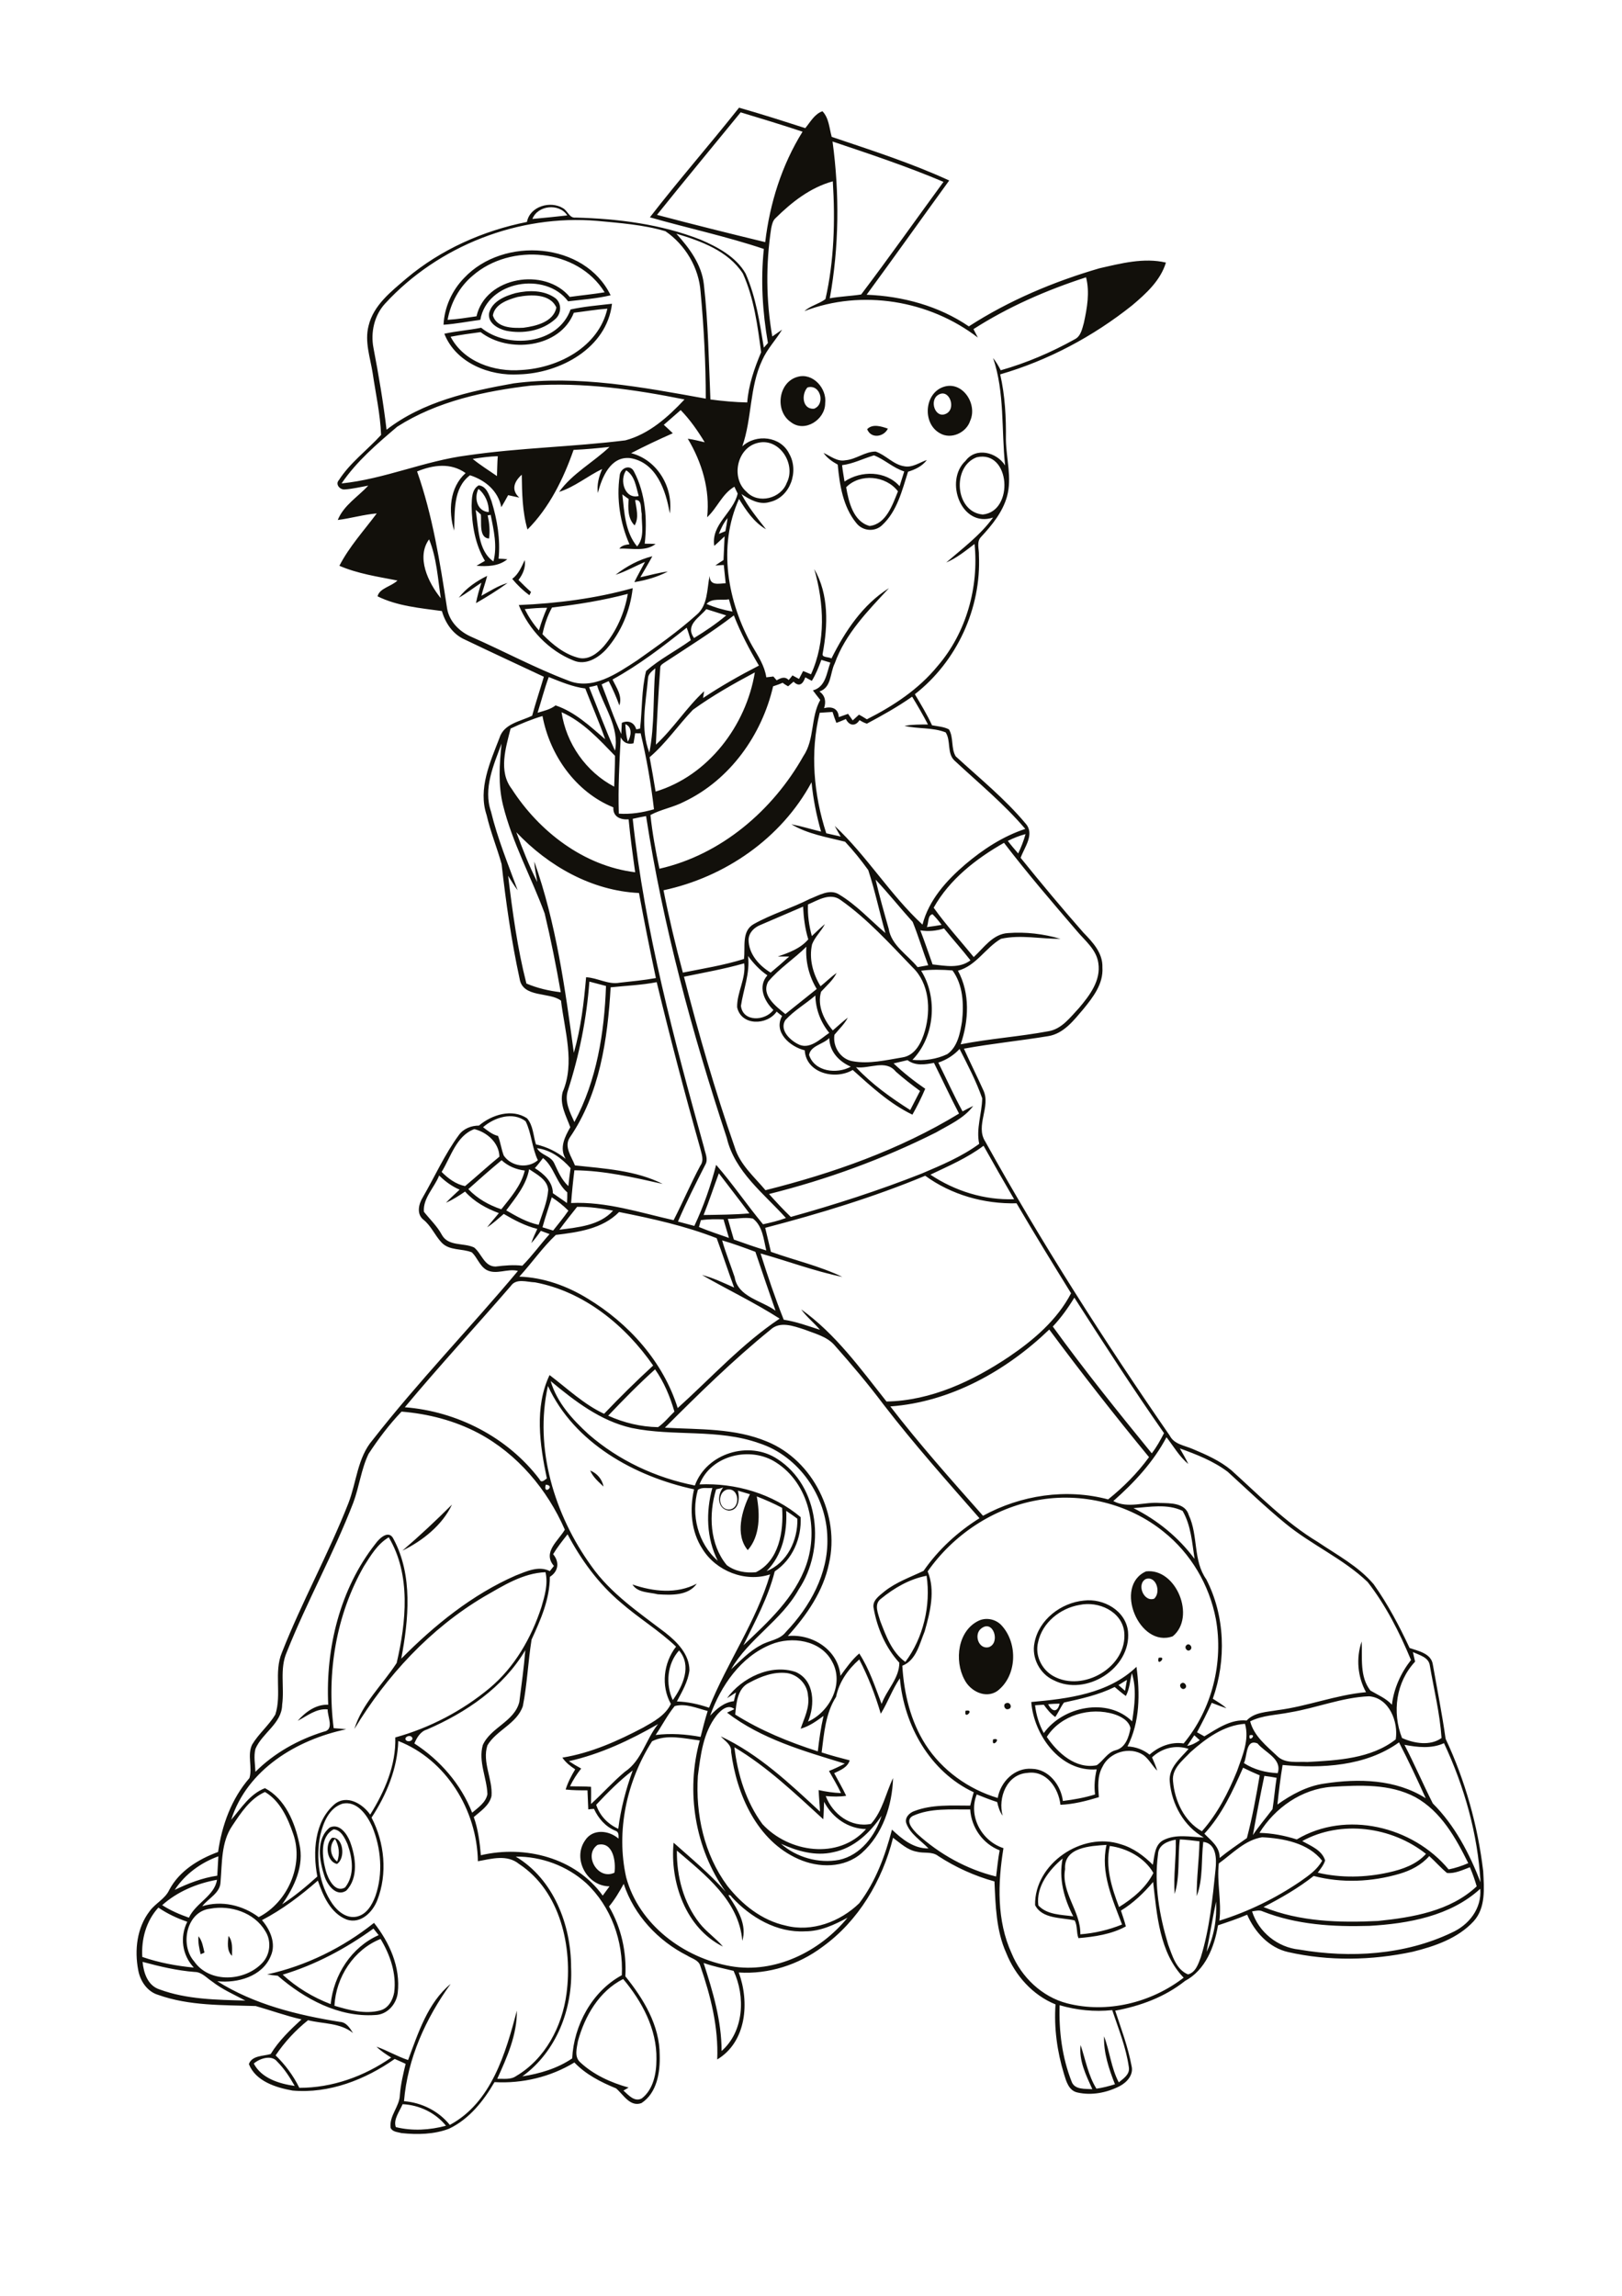 <?xml version="1.0" encoding="utf-8"?>
<!-- Generator: Adobe Illustrator 21.0.2, SVG Export Plug-In . SVG Version: 6.00 Build 0)  -->
<svg version="1.2" baseProfile="tiny" id="Layer_1" xmlns="http://www.w3.org/2000/svg" xmlns:xlink="http://www.w3.org/1999/xlink"
	 x="0px" y="0px" viewBox="0 0 595 842" overflow="scroll" xml:space="preserve">
<path fill="#12100B" d="M83.8,710c1.7,2,1.3,4.8,1.3,7.3C83.1,715.4,83.6,712.4,83.8,710 M72.8,710.1c1.4,1.7,1.7,3.9,2.2,6
	c-0.4,0.2-1.1,0.5-1.4,0.6C73.1,714.6,72.6,712.4,72.8,710.1 M122.7,735.6c5.4,1.6,11.2,3.2,16.8,1.7c3-0.8,4.6-3.8,5.1-6.6
	c0.9-6.9-1.5-13.8-5-19.6C129.8,715,123.2,725.1,122.7,735.6 M103.7,724.2c5.1,4.7,11.1,8.3,17.6,10.8c1.1-10.7,7.6-20.9,17.6-25.3
	c-0.6-0.8-1.3-1.6-1.9-2.4C126.9,714.6,115.7,720.6,103.7,724.2 M98,724.1c14.2-3.1,27.8-9.8,39.2-18.9c5.7,7.2,9.8,16.3,8.7,25.7
	c-0.5,4.2-3.9,8-8.3,8.1c-13.3,0.9-25.9-5.9-35.7-14.4C100.6,724.5,99.3,724.3,98,724.1 M123.7,682.7c1-2.8,0.7-5.7-0.8-8.3
	C120.6,676.7,121.1,680.9,123.7,682.7 M121.8,674c4.1-0.5,5.1,7.5,1.8,9.6C119.8,682.7,119.1,676.3,121.8,674 M122.4,670.9
	c-5.2,2.7-4.2,10.3-2.9,15.1c0.8,3,3.4,8.4,7.1,6.2c3.6-4.5,2.7-10.8,0.9-15.8C126.5,674.1,125.1,671.1,122.4,670.9 M121,670.2
	c3.6-1.6,6.3,2.4,7.4,5.2c2.1,5.6,3.2,13.3-1.4,18c-3.7,2.4-7-2.2-8-5.4C117.1,682.3,115.8,674.4,121,670.2 M364.3,637.9
	C367.9,637,363.5,641.6,364.3,637.9 M354.2,627.4C357.9,626.7,353.4,631.1,354.2,627.4 M369.2,624.6c1.5-0.5,2.3,1.9,0.7,2.2
	C368.5,627.3,367.7,624.9,369.2,624.6 M433.3,617.4c1.1-0.9,2.5,1,1.4,1.8C433.6,620.1,432.2,618.2,433.3,617.4 M425,608
	C428.5,607.2,424.1,611.7,425,608 M435.2,603.4c1-1.1,2.5,0.7,1.5,1.6C435.7,606.1,434.2,604.3,435.2,603.4 M360,597.2
	c-2.9,2.1-1.1,7.8,2.7,6.9C367.1,602.6,364.4,593.8,360,597.2 M359.2,594.3c2.8-1.2,6.2-0.4,8.2,1.8c6.1,6.6,5.7,18.6-1.6,24.1
	c-4.3,2.9-9.9,0-12-4.2C350,609,351.3,597.9,359.2,594.3 M396,588.6c-7.1,1.2-13.7,6.5-15.2,13.7c-1.2,4.8,1.3,10,5.6,12.4
	c10.9,6.1,27.3-3.4,26-16.2C411.5,590.9,402.9,587.1,396,588.6 M397.6,587c7.2-0.9,15.4,3.7,16.2,11.4c1.2,13.5-15.5,23.9-27.3,17.8
	c-5.1-2.3-8.2-8.3-7-13.8C381.1,594,389.2,587.8,397.6,587 M232,581.1c7.6,2.6,16.2,3.6,23.6-0.3c-3.1,4.5-9.5,4.2-14.3,3.9
	C238.2,583.9,233.9,584.2,232,581.1 M420.3,579.1c-3.5,1.9-0.7,8.6,3.1,7.2C426,583.9,424.1,577.8,420.3,579.1 M420.4,576.3
	c11.1-1.3,18.4,16.8,9.8,23.8C417.9,604.6,408.4,581.6,420.4,576.3 M147.6,568.7c6.3-5.4,12.4-11.1,18.2-16.9
	C162.3,559.3,155,565.1,147.6,568.7 M216.5,539.3c2.5,1,4.4,3.2,4.9,5.9C219.5,543.4,217.5,541.7,216.5,539.3 M192.5,223.4
	c1.4,2.8,3.1,5.4,5.2,7.8c0.8-2.8,1.8-5.6,3-8.3C198,222.9,195.3,223.1,192.5,223.4 M202.5,222.8c-1.7,3.1-2.8,6.4-3.5,9.8
	c3.7,3.8,8.1,7.4,13.4,8.7c3.6,0.8,6.9-1.8,9.1-4.3c4.6-5.4,7.6-12.2,8.8-19.2C221.2,220.2,211.9,221.7,202.5,222.8 M190.3,221.9
	c14.1-0.6,28.2-2.4,41.8-6.2c-0.9,8.2-4.2,16.1-9.6,22.3c-3,3.3-7.7,6.2-12.2,4.2C201.3,238.6,194,230.9,190.3,221.9 M168.3,219.2
	c2.7-3.5,6.5-6.1,10.4-8c-0.6,2.5-1.5,4.8-2.1,7.3c3.1-1.7,6.1-3.7,9.6-4.7c-3.7,2.7-7.6,5.1-11.6,7.4c0.5-2.6,1.2-5,2-7.5
	C173.8,215.5,171.2,217.6,168.3,219.2 M187.9,212.3c2.3-1.7,3.4-4.4,4.6-6.9c0.4,2.7-0.7,5.2-2.3,7.3c1.5,1.5,3,3,4.6,4.4
	c-0.1,0.3-0.5,0.9-0.6,1.2C191.9,216.6,189.8,214.6,187.9,212.3 M225.8,210.8c4-3.1,8.6-5.6,13.5-6.8c-1.4,2.6-2.9,5.1-4.4,7.7
	c3.4-0.7,6.7-1.7,10.1-2.1c-3.8,2-8,3.2-12.3,3.9c1.2-2.5,2.6-4.9,3.9-7.4C233,207.6,229.6,209.6,225.8,210.8 M174.5,187
	c1,6.3,0.8,15,6.5,18.9c1.5-5.6,0.1-11.5-1-17.1c-0.3,0.1-0.8,0.2-1.1,0.2c0.6,2.8,0.9,5.6,0.5,8.5c-3.8-0.2-2.7-6-3-8.8
	C176,188.3,175,187.4,174.5,187 M175.5,179.3c-1.7,3.4-0.4,8.3,3.8,8.5C179.4,184.6,178,181.3,175.5,179.3 M173,185.5
	c0.1-2.6,0-6,2.6-7.5c2.9,0.3,3.8,3.5,4.7,5.8c2.1,6.8,3.3,14,2.6,21.1c1.1,0,2.1,0.1,3.2,0.2c-3.1,2.6-7.5,2.7-11.3,2.4
	c1-0.6,2-1.2,3.1-1.8C174.3,199.7,173.1,192.5,173,185.5 M228.3,181.3c0.7,6.5,1,13.8,5.4,19.1c2.9-3.3,1.6-8,1.7-12
	c-0.5-1.7,0.3-5.3-2.4-5c0.4,3.1,1.5,6.4-0.2,9.3c-2.6-2.6-2.4-6.4-2.2-9.7C229.8,182.4,229,181.9,228.3,181.3 M229.7,172.5
	c-2.6,3.6-0.5,10.7,4.6,9.4C233.3,178.5,232.9,174.5,229.7,172.5 M227.3,174.6c0.1-2.9,3.9-4.6,5.3-1.6c4.2,8,4.9,17.6,3.9,26.4
	c1.3,0,2.7,0,4,0.1c-3.7,2.9-8.9,1.5-13.3,1.7c0.9-1.2,2.3-1.4,3.7-1.6C227.5,191.9,226.1,183,227.3,174.6 M310.4,178.7
	c0.9,5.3,2.6,12.6,8.6,14.2c6.1-0.7,8.4-7.8,10.4-12.7C325,174.4,315.5,173.5,310.4,178.7 M308.9,170.6c0.2,2,0.6,4,0.9,6
	c6.1-4.1,15.1-4,20.2,1.7c0.6-1.8,1.1-3.6,1.7-5.4c-4.1-1.3-7.2-4.4-11.1-5.9C316.6,168.2,312.9,170.1,308.9,170.6 M310.1,168.8
	c3.9-0.3,7.2-3.2,11.1-3.2c3.8,1.3,6.5,4.8,10.5,5.4c3,0.6,5.6-1.4,8.3-2.3c-1.7,2.3-4.3,3.5-6.9,4.3c-2.2,6.9-4,14.5-9.5,19.6
	c-2.7,2.6-7.2,2.2-9.5-0.8c-4.9-6-6.1-14-6.8-21.4c-2-1.1-3.9-2.4-5.2-4.3C304.7,167.3,307.2,169.4,310.1,168.8 M318.1,157.4
	c2-2.1,5.3-1,7.6-0.2C324.2,160.3,319.5,161,318.1,157.4 M344.2,144.8c-3.4,2-1.2,8.7,2.7,7C351,150.1,348.3,142.3,344.2,144.8
	 M345.8,142c7.1-2.7,12.9,6.1,10.1,12.3c-1.4,4.4-7,7-11.1,4.6C338.4,155.4,339,144.6,345.8,142 M296.2,142.1
	c-2.3,2.5-1.9,8.1,2.4,7.8C302.9,148.3,301,140.7,296.2,142.1 M292.6,138.2c5.6-1.6,10.8,4.3,10.1,9.7c0,6-7.5,10.9-12.6,6.9
	C284.1,150.7,285.5,140.1,292.6,138.2 M210.5,114.7c-5.1,13-24,15-34.2,7.1c-3.7,0.5-7.4,1-11,1.7c4.8,9.2,16,13,25.9,12.2
	c13.5-0.7,28.4-8.4,31.6-22.5C218.7,113.5,214.6,114.2,210.5,114.7 M209.3,113.5c5-1.1,10.1-1.5,15.2-2.1
	c-1.9,16.3-19.1,25.5-34.1,25.9c-10.8,0.7-23.2-4.2-27.4-14.9c4.5-1,9-1.3,13.5-2.2C186.2,128.1,204.7,126.4,209.3,113.5
	 M189.9,108.9c-3.6,1-8.4,2.6-9.1,6.8c1.4,4.6,7.3,4.7,11.2,4.5c4.6-0.6,11-2.1,12.1-7.4C201.8,107.6,194.6,108,189.9,108.9
	 M189.1,107.5c4.8-1.1,10.5-1.2,14.7,1.9c2.4,2,2.1,5.8-0.2,7.7c-4.8,4.3-11.8,5.4-17.9,4.2c-3-0.7-6.8-2.8-6.3-6.4
	C180.4,110.6,185.1,108.6,189.1,107.5 M173.4,101.1c-4.9,4.1-8.1,10-9.2,16.2c3.6-0.2,7.1-0.8,10.6-1.3c3.3-14.6,25.1-18.1,34.2-7.1
	c4.3-0.6,8.6-1,12.8-1.7C211.9,91.1,187.3,89,173.4,101.1 M170.3,101.9c14.4-15.3,44.2-13.2,53.7,6.4c-5.1,1.2-10.4,1.6-15.6,2.2
	c-8.3-11.1-29.7-7.5-32.2,6.8c-4.5,0.6-9,1.5-13.5,1.8C163,112.7,165.8,106.5,170.3,101.9 M147.7,771.7c-1.1,2.6-3.5,5.6-2.5,8.4
	c6,1.5,12.5,1.1,18.4-0.5C159.7,774.8,153.8,772,147.7,771.7 M93.1,756.8c2.8,5.4,9.3,7.4,15,8.2c-1.8-3.2-3.8-6.3-6.4-8.9
	C99.6,753.4,95.1,755,93.1,756.8 M388.7,735.4c-0.3,9.5,0.9,19.1,4.4,28c1.1,3.1,5,2.6,7.6,2.8c-2.3-5.1-5-10.5-4.3-16.2
	c1.8,5.4,2.8,11.2,5.8,16c2.3-0.3,4.5-0.9,6.8-1.6c-2.2-5.6-4.2-11.5-4-17.6c2.1,5.5,2.6,11.6,5.4,16.9c1.7-1.4,4.1-2.9,3.7-5.5
	c-1-7.3-3.8-14.1-6.1-21C401.4,737.9,394.9,737.2,388.7,735.4 M212,748.6c-0.4,2.5-1.4,5.7,0.8,7.7c4.9,4.6,11.3,7.5,17.8,9.3
	c-0.5,0.3-1.4,0.8-1.9,1.1c1.8,1.6,4,4.3,6.7,2.9c4.3-3.3,5.4-9.2,5.4-14.4c0.2-11-5.3-21.2-12.2-29.4
	C219.8,730.2,214.5,739.4,212,748.6 M258.1,719.9c3.4,10.5,6.6,21.2,6.6,32.3c8.2-7.2,8.8-20,4.4-29.4
	C265.4,721.9,261.7,721.2,258.1,719.9 M52.3,719.5c0.4,4.1,1.9,8.7,6.2,10.1c10,3.7,20.9,3.8,31.5,4.1c-4.1-2.2-8.5-4.1-12.2-7
	c-2-1.3-3.8-3.5-6.4-3.5C64.9,722.7,58.6,721.2,52.3,719.5 M77.1,700c-8.7,1-11.2,13.3-5.9,19.3c5.7,8.2,18.7,7.4,25.1,0.5
	c2.9-3.1,3.3-8.1,1-11.6C93.3,701.4,84.5,698.6,77.1,700 M58.1,699.6c-4.5,4.9-6.3,11.6-5.9,18.1c6.1,2.1,12.5,3.3,18.9,3.9
	c-4.3-4.6-5.2-11.2-2.4-16.8C64.9,703.5,61.3,701.8,58.1,699.6 M442.6,715.8c2.8-5.6,3.8-12.1,3.5-18.4
	C444.8,703.5,443.8,709.7,442.6,715.8 M502.3,706.3c-13.2,0.4-26.7-0.4-39.1-5.3c-1.2-0.6-2.6-0.2-3.9,0c2.4,7.6,9.4,13.2,17.3,14
	c18.7,3.2,38.7,2,55.9-6.2c6.3-2.8,11.1-8.8,10.5-16.1C532.1,702.7,516.6,705.5,502.3,706.3 M59.5,698.7c3.1,2,6.4,3.4,9.8,4.6
	c2.5-5.4,9.4-8,10.3-13.9C72.3,690.7,65.1,693.7,59.5,698.7 M380.9,698.8c3.2,3.5,8.5,3.4,12.8,4c-3.4-6.5-5.4-13.9-3.9-21.2
	C384.8,685.8,380,691.9,380.9,698.8 M513.4,687.2c-10.2,3-21.2,3.5-31.5,0.8c-5.7,4.5-12,8.1-18.4,11.4c13.3,5.4,27.9,5.8,42,5.1
	c12.7-1.3,26.5-3.6,36.2-12.7c-0.7-2.4-1.5-4.7-2.5-7c-2.7,1-5.5,2.4-8.4,2.1c-2.3-1.9-4.3-4.2-6.5-6.2
	C521.4,684,517.5,686,513.4,687.2 M189.2,680.9c13.9,8.3,20.3,25.1,20.3,40.6c0.7,15.2-5.4,31-17.9,40c6.4-1,12.9-2.9,18.3-6.6
	c0.6-12.2,7.3-24.6,18.2-30.5c0.6-12.4-3.9-25.2-13.1-33.8C208,684.3,198.6,680.8,189.2,680.9 M64.1,693.1c5-2.4,10.1-4.4,15.6-5.2
	c0.1-2.4,0.3-4.8,0.4-7.1C73.7,683.1,67.9,687.3,64.1,693.1 M407.1,677c-1.7,7.7,0.7,15.3,3.4,22.4c5-3.1,9.9-7.1,12.6-12.5
	C419.9,681.3,413.4,677.8,407.1,677 M390.7,685.5c-1.5,8.7,5.8,15.4,5.6,23.9c5.2-0.4,10.4-1.6,15.3-3.6c-3.5-9.3-8-19-5.7-29.2
	C400,677,390.2,677.4,390.7,685.5 M219.2,676.6c-5.3,3.7,0.1,13.1,6.2,10.2C226,682.8,224.9,675.2,219.2,676.6 M432.8,674.6
	c-0.8,6.6,0.1,13.6-1.9,20c-0.5-6.6,0.6-13.3,0.4-19.9c-3,0.5-6.4,1.9-6.5,5.4c-1.5,11,0.5,22.4,3.7,33c1.5,4,2.9,9.2,7.3,11
	c2.8-0.7,3.8-3.9,4.7-6.3c3.2-10.4,4.3-21.4,5.4-32.2c0.4-3.8,0.4-9.5-4.5-10.1c-0.8,6.6,0,13.5-2.4,19.9c-0.1-6.7,0.9-13.4,1-20.1
	C437.6,675,435.2,674.7,432.8,674.6 M447.1,683.4c-0.8,7,1.1,13.9,0.2,21c10.6-3.3,20.6-8.2,29.7-14.4c3-2.1,6.2-4.3,8-7.6
	c-5.1-6.5-14.2-8.2-22-8.6C456.7,674.8,452.1,679.8,447.1,683.4 M477.7,675.2c3.2,1.8,7.2,3.3,8.4,7.1c-0.5,1.7-1.7,3.1-2.7,4.5
	c8.5,2,17.5,1.8,26-0.1c5-1.1,10.2-2.9,13.7-6.8C510.5,669.9,491.9,667.4,477.7,675.2 M305.6,679.3c-6.5,1.5-13.1-0.4-19.1-3.1
	c5.7,5,13.8,7.3,21.3,5.9c7.9-1.7,13.3-8.9,15.6-16.2C319.2,672.1,313.3,677.8,305.6,679.3 M334.8,666c-3,1.7,0.1,5,1.7,6.6
	c8.1,7.4,18.2,13,28.9,15.6c0.4-3.2,0.7-6.4,1.3-9.6c-6.2-2.4-10.4-8.4-10.8-15C348.8,663.7,341.3,663,334.8,666 M125.6,661.5
	c-4.9,1.6-7,6.9-8.1,11.5c-1.7,8.5-0.6,18,4.5,25.3c2,2.8,5.2,5.4,8.9,4.6c3.6-0.8,5.6-4.3,6.8-7.5c2.9-8.3,2.1-17.6-1.2-25.6
	C134.6,665.6,130.9,660.3,125.6,661.5 M85.2,669.6c-4.1,6-3.7,13.6-4.3,20.6c-0.1,4.1-4.5,6-6.7,8.9c7.1-2.2,14.8-0.4,20.7,4
	c10.6-5.4,16.6-19.1,12.7-30.4c-2-5.9-4.9-12.3-10.4-15.5C91.8,659.6,88.4,664.8,85.2,669.6 M488.5,655.3
	c-11,0.8-20.8,7.7-26.5,16.9c4.7,0.1,9.3,1,13.7,2.4c18.1-10.8,42.6-4.8,55.7,11c2.5-0.5,4.9-1.3,7.2-2.3c-4.6-9.3-10-19-19.4-24.2
	C509.8,654.1,498.8,654.7,488.5,655.3 M463.8,651.3c-1.5,7.2-2.9,14.4-4.2,21.7c2.2-3.3,4.8-6.3,7.2-9.5c0.6-3.8,0.9-7.7,1.5-11.5
	C466.8,651.7,465.3,651.5,463.8,651.3 M218.7,661.9c1.3,4,4.3,7.1,8.1,8.8c0.9-7.3,2.8-14.5,5.3-21.4
	C227.3,653,222.9,657.4,218.7,661.9 M441.8,672.5c2.5,2.6,5.7,4.8,5.6,8.9c3.2-2.6,6.6-4.9,10-7.3c2-7.6,3.4-15.3,4.7-23
	c-2.1-0.9-4.1-1.8-6.1-2.8C452.2,656.9,448.2,665.6,441.8,672.5 M422.6,644.5c0.7,1.6,1.4,3.2,1.9,4.9c-1.8-1.8-3-4.2-5-5.7
	c-5-3.4-12.6-1.1-15.1,4.3c-1.9,3.4-1.6,7.4-1.3,11.1c-4.6,1.4-9.3,2.6-14.1,2.8c-0.7-6.2-5.2-12.7-12.1-11.7
	c-7.6,0.5-10.9,9.1-9.1,15.7c-1.1-1.5-1.6-3.2-2-5c-2.5-0.8-5-1.8-7.5-2.8c-3.2,8,1.8,17.1,9.8,19.7c-2.1,12.8-2.5,26.6,3,38.6
	c3.6,8.7,11.1,15.9,20.3,18.3c14.7,3.8,30.9-0.2,42.8-9.4c-8.9-9.2-9.8-23-11.2-35.1c-3.4,4-7.2,7.7-11.8,10.5
	c0.6,1.9,1.3,3.8,1.8,5.8c-5.3,2.9-11.5,3.8-17.4,4.3c-0.8-2.1-0.3-4.6-1.4-6.5c-4.9-1.1-11.9-0.5-14.5-5.6
	c-0.3-15.2,17.3-27.1,31.5-22.3c4.5,1.3,8.4,4.2,11.7,7.5c0.6-3.1,0.6-7.3,3.8-9c4.6-2.4,10-1.2,14.9-1
	c-7.3-4.1-11.8-12.2-12.5-20.5c-0.5-5.1,3.9-8.5,6.9-12C431.2,639.8,426.2,641.1,422.6,644.5 M269.4,640.8
	c1.2,10,4.3,20.1,10.3,28.2c9.6,10.4,27.9,13.2,38,1.8c-6.6-0.1-12.4-4.2-15.4-10c-0.1,2.1-0.1,4.3-0.3,6.4
	C291.7,657.8,281.5,648,269.4,640.8 M515.2,639.9c3.7,7.1,6.8,14.4,10.4,21.5c8.1,8.1,13.4,18.3,17.5,28.9c-1-17.6-5.9-35-13.4-51
	C525.1,641.4,520,640.8,515.2,639.9 M470.5,647.3c-0.8,4.8-1.4,9.7-1.9,14.5c5.2-3.7,10.9-6.8,17.3-7.7c12.5-1.9,26.1-1.6,37.1,5.4
	c-3.1-6.9-6.3-13.7-9.8-20.5C501,647.8,484.9,648.6,470.5,647.3 M456.3,646.6c3.7,2.4,8,3.5,12.4,3.7c1.7-5.3-4.6-7.5-7.4-10.9
	C456.9,637.6,457.6,644.1,456.3,646.6 M146.1,638.5c-0.3,10.1-4.3,19.7-9.8,28.1c4.8,9.2,5.9,20.6,2.1,30.3
	c-1.7,4.4-6.1,8.8-11.2,7.1c-5.9-2.3-8.7-8.7-10.6-14.3c-6.3,5.5-13,10.6-20.5,14.5c3,3.5,5.3,8.6,3.2,13.2
	c-3.1,7.5-12.2,10-19.6,9.2c13.5,8.5,29.3,12.4,44.9,14.9c2.4,0.1,3.7,2.2,4.9,4.1c-4.7-3.8-10.9-3.3-16.5-4.7
	c-4.6,3.7-8.6,8-11.9,12.9c3.5,3.4,6.5,7.4,8.7,11.9c12.1,0,23.8-4.2,33.7-11.1c-1.9-1.2-3.8-2.4-5.4-4c4,1.4,7.6,3.6,11.6,4.9
	c3.7-9.9,7.2-21,15.6-27.9c-9.1,12.6-15.8,27.3-17.1,43c6.5,0.5,12.7,3.6,16.8,8.7c15.3-8.2,20.5-26.4,24.6-41.9
	c0.1,8.8-3.6,17.1-7.2,25c2.3-0.1,4.9,0.4,6.9-1c10.7-6.3,16.9-18.2,18.5-30.2c2.3-17.1-2.2-37.6-17.4-47.6
	c-4.4-3.6-10.1-1.9-15.1-1C175,663.8,163.6,645.3,146.1,638.5 M435.5,640.3c1.7-0.3,3.2-1.1,4.6-2.1c-0.7-0.6-1.3-1.2-2-1.8
	C437.2,637.7,436.4,639,435.5,640.3 M239.2,638.6c-9.3,14.6-13.3,32.9-9.5,49.9c4.7,17.4,21.2,29.6,38.4,32.6
	c16.2,2.8,32.7-5.4,42.8-17.8c-4.8,2.6-9.9,5-15.5,5c-10.4,0.6-20.1-5.1-27-12.6c-0.2-0.6-1.6-1.2-0.9-0.1
	c3.1,4.7,6.6,10.3,4.8,16.2c-1.2-14.7-13.6-24.2-24-33.1c-0.1,9.4,2.4,19.1,8.3,26.6c2.5,3.2,6,5.5,8.6,8.6
	c-13.7-6.8-19.5-23.7-18.1-38.1c6.5,5.8,13.3,11.4,19.1,18c-11.3-15.9-14.7-36.8-9.5-55.5C251,637.6,244.5,635.9,239.2,638.6
	 M148.7,637.7c0.2,1.3,2.5,1.1,2.6-0.1C151.1,636.2,148.9,636.5,148.7,637.7 M458.4,636.4C457.8,639.5,461.5,635.7,458.4,636.4
	 M208.7,645.9c1.5,1,3,1.9,4.5,2.7c-1.6,2-3,4.2-4.1,6.5c2.6,0.1,5.1,0,7.7,0.2c0.1,2.1,0,4.2,0,6.3c4.2-3.8,8-8.1,12.4-11.8
	c6.2-4.1,7.7-11.9,12.2-17.5C231.1,638.2,220.3,643.3,208.7,645.9 M436.7,642.6c-2.8,3-6.9,6-6.4,10.6c0.6,7.2,4.1,14.8,10.6,18.4
	c5.7-6.4,9.7-14.2,12.9-22.1c1.9-5.5,4.6-11.4,2.9-17.3C449,632.7,442.3,637.6,436.7,642.6 M384,637c4,5.9,10.6,11.9,18.3,10.4
	c2.4-1.6,3.9-4.7,6.9-5.5c3.7-0.9,4.9-4.9,5.5-8.1c-0.6-2.8-3.5-4.3-5.9-5.1C399.9,625.9,389.1,629,384,637 M384.5,625
	c1.3,2.7,3.4,3.3,4.2-0.2C387.3,624.8,385.9,624.9,384.5,625 M247.5,625.7c-2.7,3.3-4.6,7.1-7,10.6c5.5-0.7,11.1-0.3,16.5,0.7
	c0.8-3.2,1.6-6.3,2.6-9.5C255.7,626.5,251.5,624.6,247.5,625.7 M473.2,628c-4.9,1-10,1-14.6,3.3c1.4,5.4,6,9,9.9,12.7
	c2.9,2.9,7.4,2,11.1,2.2c11-0.6,23.4-1.2,32.4-8.3c1-6.3-2.3-15.2-9.8-15.8C492.3,622.5,482.9,626.4,473.2,628 M410.3,618
	c0.8,0.7,1.6,1.4,2.4,2.1c0.2-1.3,0.5-2.7,0.7-4C412.3,616.7,411.3,617.4,410.3,618 M413,622c-1.4-1-2.8-2.2-4.1-3.3
	c-5.9,2.9-12.2,4.3-18.6,5.7c-1.2,1.6-2,3.6-3.2,5.3c-1.7-1.2-3-2.8-4.2-4.5c-1.1,0.1-2.1,0.1-3.2,0.2c0.4,3.6,1.5,7.1,3.2,10.2
	c7-9.8,23.4-13.2,32.4-4.3c0.9-5.8,1.7-12-0.1-17.7C414.5,616.4,414.4,619.4,413,622 M274.9,617.1c-4.4,2-4.8,7.5-5.2,11.7
	c9.4,5.9,19.7,10.1,30.3,13.5c0.5-4.4,1.1-8.7,2.1-13c-2.6,1.9-5.2,3.8-8.4,4.7c1.3-3.9,3.4-7.8,2.7-12.1c-0.2-4.1-3.6-7.7-7.7-8.3
	C283.9,613,279.1,614.8,274.9,617.1 M306.7,622.3c-3.9,6.1-4.4,13.4-5.3,20.4c3.4,1.1,6.8,2,10.3,2.9c-0.8,2.6-3.4,3.6-5.7,4.7
	c1.5,2.8,3.1,5.5,4.4,8.3c-2.5,0.4-5,0.3-7.5,0.1c2.6,6.7,9.3,11.7,16.6,10.2c4.3-4.8,5.4-11.2,8.1-16.8c-0.3,10-3.8,20.7-11.5,27.5
	c-6.4,5.6-15.8,5.5-23.2,2.2c-15.2-6.7-22.7-23.7-24.7-39.3c0.2-2.7-2.3-4-3.8-5.7c13.9,6.5,25.3,17.3,36.4,27.6
	c-0.1-2.6-0.4-5.3-0.5-7.9c2.7,0.6,5.4,1,8.2,1.1c-1.3-2.8-2.9-5.4-4.4-8.1c2-0.8,3.9-1.7,5.8-2.7c-15-4.6-30.6-9-43.2-18.7
	c0.7-0.3,2.1-1,2.7-1.3c-2.4-2-5.1,0.5-6.6,2.4c-4.9,6.3-5.8,14.5-6.8,22.1c-0.9,14.1,2.3,28.8,10.8,40.3
	c5.4,6.9,12.7,12.7,21.4,14.6c9.6,2.5,20-1.4,27-8.2c6-7.9,9.5-17.4,12-27c3.7,3.5,8,7,13.4,6.9c-2.8-2.9-6.6-5.2-8.1-9.1
	c-0.8-2.1,1.1-4,2.9-4.6c6.5-2.5,13.7-2,20.5-2c0.4-1.6,0.8-3.3,1.3-4.9c-16.1-7.5-25.6-24.6-27.1-41.8c-2.8,4.1-4.4,8.8-7,13
	c-2-6.8-4.6-13.6-7.9-19.9C311,612.3,307.8,616.9,306.7,622.3 M518.3,605.9c0.3,1.2,0.5,2.3,0.8,3.5c-7,7.5-8.5,18.5-4.8,28
	c4.4,2,10.4,3,14.5,0c-0.6-9-2.8-17.8-4.3-26.6C524.1,607.8,520.7,607,518.3,605.9 M246.8,623.5c3.7-5.2,7.1-12.6,2.3-18.2
	C244.7,610.2,244.1,617.7,246.8,623.5 M156.6,634.3c-2.4,0.7-3.7,3-4.6,5.1c9.4,6.1,17.1,14.9,21.2,25.4c2.2-1.9,5-3.7,5.6-6.8
	c-0.2-6-3.4-11.9-1.7-18c2.9-6.5,11.6-8.6,13.4-15.8c0.8-6.3,1.7-12.7,2.2-19C184.6,618.9,170.9,628.1,156.6,634.3 M282.8,603.1
	c-11.1,4.5-18.4,15.2-22.3,26.1c2.4-2.5,5.1-4.9,8.7-5.3c0.3-1.1,0.5-2.2,0.8-3.2c-1.1,0.7-2.2,1.4-3.3,2.1
	c5.4-7.5,16.1-12.7,25.2-9.6c7,3.1,7.1,12.1,4.5,18.2c8-3.6,13.4-14,8.8-22.1C301,601.4,290.3,600,282.8,603.1 M323.2,586.3
	c-2.8,2-1,5.6-0.3,8.2c2.1,5.4,4.2,11.4,9.2,15c6.6-8.8,9.4-20.7,7.8-31.6C333.6,579.1,328,582.4,323.2,586.3 M133.5,574.4
	c-10.2,17.8-13.7,39.1-11.1,59.4c1.5,0.1,3,0.2,4.6,0.4c-18.1,3.8-36.3,14.7-42.2,33.2c3.7-4.3,6.9-9.5,12.4-11.6
	c7.4,3.9,11,12.6,12.6,20.4c1.9,8-1.8,15.8-6.3,22.2c4.6-3,8.8-6.5,12.9-10.2c-1.7-9-1.1-20.1,6.3-26.5c4.5-3.7,10.3-0.2,13.1,3.8
	c5.3-8.5,9.5-18.1,9.2-28.3c12.6-3.5,24.5-9.7,34.6-18.1c9.2-7.7,15.3-18.4,19-29.7c1.2-4.1,2.5-8.4,1.5-12.8
	c-8.3,0.3-15.6,5-22.6,9c-19.7,11.7-35.7,29-47.5,48.5c2.8-9.3,10.3-16.2,15.5-24.2c3.5-15,5.3-32.4-2.9-46.1
	C138.4,566.3,136,570.5,133.5,574.4 M202.9,570c2.4,2.8,2,6.3-1.2,8.3c0,8.2-3.4,15.8-6.7,23c-1.3,8.1-1.6,16.3-3.2,24.4
	c-2.2,6.5-9.7,8.8-13,14.4c-2,6.2,2,12.4,1.5,18.6c-0.8,3.5-4,5.5-6.5,7.7c1.6,4.5,2.2,9.3,2.6,14c16.2-3.8,34.7,0.9,44.7,14.8
	c0.8-1.1,1.7-2.3,2.5-3.4c-8.2,0-13.7-10-9-16.8c2.8-4.4,8.7-3.8,12.3-0.7c0-1.1,0.2-2.5-1.2-2.9c-3.6-1.5-6.2-4.5-7.8-8
	c-0.5,0-1.6,0.1-2.1,0.2c-0.1-2.3-0.2-4.7-0.3-7c-2.7,0-5.3,0-8-0.3c0.8-2.6,2.1-5.1,3.5-7.4c-1.8-1.2-3.5-2.5-4.7-4.3
	c10.5-1.7,20.3-6.1,29.6-11c3.9-2.2,8.2-4.5,10.2-8.7c-3.7-6.6-2.7-15.1,1.9-21c-6.3-6-13.8-10.5-20.3-16.2
	c-8.2-6.9-14.5-15.6-19.5-25C206.3,565.1,204.4,567.5,202.9,570 M288.4,554.1c0.4,7.9-1.4,16.3-7.2,22.1c7.6-3,11.5-11.4,11.3-19.2
	C291.1,555.9,289.7,555,288.4,554.1 M415.8,553.1c8.8,4.4,16.5,10.7,22.4,18.6c-0.9-5.9-1.3-12.3-4.4-17.6
	C428.2,551.4,421.7,552.7,415.8,553.1 M380.5,550.2c-16.2,2.9-30.8,12.7-40.2,26.1c2.9,7,0.9,15-1.1,22c-1.9,4.6-3.1,10.6-8.2,12.6
	c0.6,10.1,3,20.3,8.5,28.9c6.1,9.5,15.8,16.4,26.5,19.6c1-5.9,6.2-11.2,12.5-10.7c6.2,0.1,10.7,6,11.4,11.8c4-0.5,8-1.2,11.8-2.4
	c-0.4-3.1-0.1-6.2,0.6-9.2c-13.3,1.1-23.1-12.6-24-24.7c13.5-1.2,28.3-3,38.6-12.9c1.3,9.8,1.3,20.2-3.3,29.2c3,0.1,5.8,1.2,8.1,3
	c3.4-3,7.9-4.8,12.5-4.1c10.4-12.5,14.7-29.7,11.8-45.7c-2.4-12.5-9.2-24-19.1-31.9C414.1,551.4,396.6,547.2,380.5,550.2
	 M266.7,546.3c-3.5,0.9-3.4,7.1,0.5,7.3C271.8,553.7,271.4,545.4,266.7,546.3 M262.7,546.2c-2.8,9.1-2.4,20.2,3.9,27.8
	c3,2.3,7.1,3,10.7,2.6c8.5-4.2,10.2-15,9.6-23.6c-3-1.6-6.2-3-9.3-4.2c1.2,6.5,1.3,14.5-3.3,19.7c-4.7-5.6-2.2-14.5,0.8-20.5
	c-1.5-0.4-2.9-0.9-4.4-1.3c0.7,2.8,0.4,7.3-3.4,7.3c-4.2-0.6-4.3-5.8-2-8.5C264.6,545.8,263.3,546.1,262.7,546.2 M256,546.4
	c-2.6,9.1,0,19.7,7.3,26c-4.2-8.3-4.4-17.9-2-26.7C259.5,545.9,257.5,545.3,256,546.4 M200.2,544.5
	C199.1,548.6,204,544.8,200.2,544.5 M256.6,544.4c13.2-0.6,26.9,3.4,37.1,12c0.4,7.7-3,15.6-9.5,19.9c-2.4,9.6-7.2,18.3-11.5,27.1
	c9.1-8.6,18.9-17.5,23.1-29.6c4.5-13.1,1-29.8-11.2-37.5C275.3,530.3,260.8,533.6,256.6,544.4 M408.4,550.5
	c5.4,2.9,11.4,0.2,17.1,0.7c3.8,0.1,9.3-0.1,10.6,4.5c3.5,7.5,1.5,16.6,6.4,23.5c6.9,13.4,7.4,29.6,2.4,43.8c1.7,1.1,3.5,2.1,5,3.5
	c-1.8-0.6-3.6-1.3-5.4-2c-1.7,3.7-3.5,7.3-5.4,10.8c0.9,0.5,1.8,1,2.7,1.5c4.7-2.8,9.7-6.4,15.5-5.8c2.9-3.1,7.4-3.1,11.3-3.8
	c11-1.4,21.4-5.6,32.5-6.6c-3.1-5.6-3.7-12.5-1.6-18.6c0.3,6-0.8,12.9,3.2,18c2.7,1.6,5.7,2.8,7.9,5.2c0.7-6,3.3-11.7,7-16.4
	c-4.2-10.1-9.2-20-15.9-28.6c-9-8.6-20.6-13.6-30.2-21.5c-7.3-6-14.1-12.5-21.1-18.9c-5.3-4-11.5-6.4-17.6-8.6
	c1.1,1.9,2.2,3.8,3.1,5.7c-3.3-2.7-5.4-6.5-8-9.8C423.1,536.2,416,543.8,408.4,550.5 M135.2,533.2c-2.7,5.6-3.4,12-5.6,17.9
	c-7.2,18.7-17,36.2-24.4,54.8c-2.7,6.1-0.8,12.9-1.7,19.3c-0.1,6.9-7.3,10.3-9.8,16.2c-0.7,2.8-0.1,5.6,0,8.4
	c6.9-6.9,15.7-11.8,25-14.7c4.1-0.7,1.4-5.5,1.5-8.2c-4.2-0.4-7.5,2.4-11,4.2c2.8-3.2,6.7-6.1,11.2-5.9c-1-20.7,4.3-42.5,17.3-59
	c1.5-2.1,5-5.4,6.7-1.7c7.1,13.3,5.5,29.4,2.8,43.8c12.2-12.3,26-23.5,42-30.5c3.9-1.5,8.4-3.7,12.5-1.6c0.5-0.6,1-1.3,1.5-1.9
	c-4.3-5,1.6-9.2,4-13.3c-6.4-14.7-17.4-27.8-31.7-35.4c-8.7-4.6-18.4-7.1-28.2-7.9C142.8,522.4,138.8,527.7,135.2,533.2 M201,508.3
	c-5.1,22.9,2.4,47.3,15.9,66c7.1,10.1,17.5,17.1,27.2,24.5c4.3,3.4,8.8,7.9,8.8,13.8c-0.5,4.1-2.7,7.8-4.6,11.4c4,0.1,8,1,11.8,2.3
	c6.7-16.7,17.3-31.6,22.4-48.9c-9.1,3-19.8-1.2-24.8-9.3c-4.2-6.4-4.8-14.5-3.1-21.9C232.8,541.5,210.6,529.2,201,508.3 M202,506.5
	c2.3,7.9,8,14.1,13.9,19.5c11,9.6,24.7,16,39,18.8c4.3-11.9,19.9-16.6,30.3-9.7c15.5,10,17.7,33,7.8,47.8
	c-6.3,11.4-18.4,18.1-24.8,29.3c3.4-3.1,6.6-6.6,10.8-8.8c3-1.8,7-1.9,9.3-4.9c8.8-9.2,15.6-21.4,15.2-34.4
	c-0.2-15.2-10.4-30.1-25-34.8c-15.1-5.4-31.4-2.4-46.8-5.6C220.2,521.1,210.8,513.8,202,506.5 M223.1,519.2c5.8,2.6,12,4.1,18.3,4.2
	c2.3-1.6,4-3.8,6-5.7c-1.6-5.5-3.8-10.8-7.1-15.5C234.3,507.6,228.6,513.4,223.1,519.2 M326.6,515.8c10.7,13.9,22.4,27,34,40.1
	c13.9-7.6,30.5-10.1,45.9-6c5.6-4.5,10.7-9.6,15-15.5c-12.6-15.3-24.8-30.9-36.6-46.8C369.2,502.7,348.7,514.2,326.6,515.8
	 M282.6,487.7c-13.7,11.1-26.3,23.5-38.7,35.9c12.6,0.7,25.6,0.1,37.5,5.1c16.9,6.9,26.8,27,22.7,44.7c-2.1,10.2-8.2,19-15.1,26.6
	c9-0.9,18.5,5.1,19.3,14.6c2.1-2.9,4.2-5.9,6.9-8.2c3.7,5.7,5.8,12.2,8.2,18.5c1.9-5.2,6.5-9.4,6.5-15.1c-5-5.5-8.1-12.6-9.4-19.9
	c-0.7-2.9,2.1-4.7,4-6.3c4.3-3.4,9.5-5.2,14.3-7.5c5.4-7.8,12.5-14.3,20.5-19.3c-12-13.7-24.1-27.3-35.2-41.7
	c-5.7-7.6-11.8-14.8-18.1-21.9c-2.8-3.1-7.1-4.1-10.9-5.6C291,486.3,286.1,484.4,282.6,487.7 M386.2,486.5
	c11.5,15.9,23.9,31.3,36.3,46.5c1.8-2.3,3.2-4.9,4.5-7.4c-11.4-16.3-22.2-33-32.9-49.7C391.8,479.7,389.2,483.3,386.2,486.5
	 M187.4,471.6c-12.9,14.9-26.3,29.4-38.9,44.5c19.2,1.5,37.7,11,49.4,26.4c0.7,1.6,1.8,0.3,2.7-0.3c-2.6-12.3-4.6-26.2,1-37.9
	c6.5,4.9,12.5,10.7,20,14.2c5.8-6.1,11.8-12,18-17.7c-10.2-14.7-25.3-27.1-43.3-30.5C193.3,470.2,189.4,468.7,187.4,471.6
	 M264.9,454.9c1.3,4.6,3.1,9,4.6,13.5c1.2,7.3,9.8,8.5,15,12.3c-2.5-7.2-5-14.4-7.4-21.6C273.1,457.6,269,456.1,264.9,454.9
	 M257.1,447.5c-0.2,0.8-0.5,1.7-0.7,2.5c3.6,1.5,7.3,2.7,11,4c-0.7-2.3-1.3-4.5-2-6.8C262.6,447.1,259.8,447.1,257.1,447.5 M267,447
	c0.7,2.6,1.5,5.1,2.2,7.6c3.9,1.4,7.9,2.8,11.9,4c-1-4.1-1.3-8.9-4.9-11.7C273.2,446.3,270,447.1,267,447 M203.9,452.9
	c-4.9,4.6-8.8,10.3-13.4,15.3c8.9,0.3,17.5,3.4,25,8c15.1,9.1,27.8,23.2,33.1,40.2c12.3-11.1,23.6-23.6,37.4-32.8
	c-9.2-5.9-19.1-10.6-28.5-16c4.1,1,7.9,2.9,11.8,4.6c-2.2-6-4.2-12.1-6.4-18.1c-11.5-4.5-23.7-7.2-35.8-9.6
	C221,450.7,212.1,451.9,203.9,452.9 M211.7,442.6c-2.2,2.8-4.4,5.5-6.5,8.4c6.9-0.9,14.7-1.5,19.7-7
	C220.6,443.2,216.2,442.5,211.7,442.6 M202.4,439.1c-1.1,3.7-2.4,7.3-3.4,11c1.3,0.4,2.6,0.8,3.9,1.2c1.9-2.4,3.9-4.8,5.6-7.3
	C206.7,442.2,204.6,440.5,202.4,439.1 M280.7,450.3c0.7,2.9,1.4,5.9,2.1,8.8c8.7,3.1,17.9,5.2,26.2,9.2c-10.2-2.1-20-5.8-30-8.6
	c2.6,8.2,5.3,16.3,8.5,24.3c4.6,0.7,8.9,2.3,13.3,3.7c-2.2-2.6-4.9-4.7-6.9-7.5c12.6,9,21.8,21.8,31.3,33.8
	c16.3-0.3,31.6-7.5,44.9-16.4c9-6.1,17.7-13.5,22.8-23.3c-6.8-11-13.5-21.9-20-33c-11.9,0.3-23.9-3.1-33.5-10.1
	C320.4,439.1,300.6,445.1,280.7,450.3 M155.5,444.4c2.2,2.8,4.9,5.3,6.6,8.5c2.4,4.3,8,2.8,11.8,4.6c2.8,2.2,3.7,7,7.9,7
	c3.3-0.4,6.6-0.7,9.8-0.3c3.6-3.6,6.6-7.8,10-11.6c-1.1-0.4-2.1-0.8-3.2-1.2c-1.1,1.6-2.2,3.1-3.5,4.5c0.6-1.8,1.4-3.5,2.2-5.2
	c-4.4-1.1-8.4-3.2-12.3-5.5c-2,1.7-3.9,3.5-6.1,4.9c1.4-1.8,2.9-3.5,4.3-5.2c-4.6-1.7-9.1-4.2-12.4-7.9c-2.2,1.5-4.5,3-7,4.1
	c1.6-1.7,3.3-3.2,5-4.8c-2.8-1.2-5.3-3-7.5-5.2C159.4,435.5,155.1,439.4,155.5,444.4 M258.1,445.6c5.6-0.1,11.2-0.1,16.8-0.6
	c-3.7-5-7.5-9.8-11.2-14.7C261.8,435.4,260.1,440.6,258.1,445.6 M194.1,428.8c-1,5.8-5,10.5-8.4,15.1c3.8,2.2,7.6,4.4,11.9,5.3
	c1.3-4.2,3.2-8.4,3.5-12.8C200.8,432.6,196.9,430.7,194.1,428.8 M171.8,436.1c3.3,3.5,7.6,5.9,12.1,7.4c3.4-4.3,7.3-8.7,8.6-14.2
	c-3.2-0.4-6.1-1.6-8.5-3.8C179.8,429,175.8,432.5,171.8,436.1 M196.2,428.4c3.3,2.1,6.6,5,6.6,9.2c1.7,1.2,3.5,2.4,5.2,3.6
	c0.1-1.3,0.1-2.6,0.1-3.9c-4.1-3.5-4.8-9.3-8.9-12.6C198.3,425.9,197.3,427.2,196.2,428.4 M197,421.1c1.4,2.6,5,2.7,6.3,5.5
	c1.4,3,2.7,6.1,5.2,8.4c0.2-2.2,0.5-4.4,0.8-6.6C206,424.7,201.9,421.7,197,421.1 M341.3,430.8c9,6,19.8,9.4,30.7,9
	c-3.8-6.5-7.5-13-11.2-19.6C354.8,424.7,348,427.6,341.3,430.8 M162,429.8c2.4,2.4,5.2,4.5,8.6,5.2c4.2-3.5,8.3-7.3,12.6-10.8
	c-0.1-5.1-4.6-9-9.2-10.1C167.4,416.5,165.4,424.3,162,429.8 M177.2,413.4c1.7,1.3,3.4,2.7,5.5,3.2c0.9,2.3,1.2,4.9,2.1,7.2
	c2.7,4,8.8,4.9,12.5,1.7c-2.2-4.6-2.3-9.9-4.5-14.3C188.1,407.6,181.3,409.8,177.2,413.4 M314,391.4c5.8,6.2,12.8,11.2,19.9,15.7
	c1.2-2.3,2.4-4.7,3.6-7c-3.1-2.3-6.1-4.6-8.9-7.1C324.9,388.4,318.9,392.1,314,391.4 M344.2,389.7c3,6,5.7,12.1,8.9,17.9
	c1.3-0.7,2.6-1.4,3.9-2c-3.4,4.6-8.8,6.9-13.6,9.7c-19.5,9.8-40.1,17.3-61.3,22.6c2.6,2.9,5.2,5.7,8,8.4c16.2-4.5,32.3-9.7,48-15.9
	c7.3-3.1,14.7-6.2,21.1-10.9c-1.2-5.6,1-11.1,1.1-16.7c-2.2-6.3-5.3-12.2-8.3-18.1C349.9,387,347.2,388.7,344.2,389.7 M296.8,386.9
	c2,6.2,10.2,7.1,15.3,4.3c-4.3-1.9-7.8-5.5-7.9-10.5C302,383,297.3,383.5,296.8,386.9 M288.1,374.1c-2.2,3.5,1.4,7.1,4.4,8.7
	c4.3,2.5,8.3-1.7,11.7-4c-3.2-3.9-5-8.7-5.1-13.7C295.5,368.2,291.3,370.6,288.1,374.1 M224,362.1c-1.1,19-4,39.1-15,55.1
	c-2.2,3.4,0.7,7,1.9,10.2c10.9,1.2,22.3,1.8,32.2,6.8c-10.7-2.4-21.4-4.9-32.4-5c-0.5,4-0.9,8-1.2,12c12.8-0.6,25.2,3.5,37.6,6.3
	c3.4-6.6,6.3-13.5,9.8-20c1.5-2,0.4-4.4-0.1-6.6c-5.7-20.2-11-40.4-15.9-60.7C235.3,361.3,229.6,361.5,224,362.1 M216.2,360
	c-1,13.6-3.7,27-7.9,40c-1.3,4,0.8,8,2.4,11.5c8.2-15.2,11-32.8,11.6-49.9C220.3,361.1,218.2,360.5,216.2,360 M337.9,356
	c6.2,9.9,5,24.3-3.2,32.7c4.3,0.4,8.8-0.2,12.8-2.1c3.8-2.7,4.7-7.7,5.4-12c0.7-6.3,0.4-13.4-3.5-18.7
	C345.6,355.6,341.7,355.5,337.9,356 M250.9,358.2c5.4,21,11.4,41.9,18.6,62.5c1.9,6.4,7.2,10.9,11.3,15.8
	c24.7-6.2,49.2-14.8,71-28.1c-3.2-6.1-6.1-12.4-9.2-18.6c-3.2,0.6-6.8,1.2-9.7-1c-1.7,0.4-3.4,0.8-5.1,1.2c3.6,3.4,7.5,6.5,11.6,9.3
	c-1.4,3.3-3,6.5-4.7,9.5c-8.3-4-15.1-10.3-21.9-16.4c-6.4,3.8-17.1,1.2-17.6-7.2c-5.4-1.3-11.6-6.7-8.3-12.6c-0.7-0.5-1.3-1-2-1.6
	c-3.5,5.1-13,5.3-14.5-1.6c-0.1-5.5,3.3-10.5,2.6-16.1C265.6,355.4,258.2,356.7,250.9,358.2 M274.4,350.6c0.8,6.3-1.7,12.2-2.6,18.3
	c0.7,6,8.9,5.6,11.9,1.5c-3.4-3.3-5.8-8.6-2.2-12.7C278.7,355.8,276.4,353.3,274.4,350.6 M281.8,360c-2.7,5,2.9,9.1,6.3,11.9
	c3.8-3.1,7.7-6.1,11.5-9.2c-2.8-4.6-4.2-10.1-3.8-15.5C291.4,351.6,285.9,355.1,281.8,360 M337.6,341.2c1.6,4.1,3,8.3,4.5,12.5
	c4.7,0.5,9.8,1.6,13.9-1.5c-3.1-4-6.5-7.7-9.7-11.7C343.5,341.4,340.5,341.7,337.6,341.2 M340,340c1.8-0.2,3.6-0.5,5.4-0.8
	c-1-1.4-2.1-2.7-3.3-3.9C340.2,335.6,340.7,338.6,340,340 M279,339.2c-2.3,0.9-4.3,2.8-4.4,5.4c0,5.2,3.8,9.5,8.1,12.1
	c2.3-1.9,4.6-3.9,6.8-5.9c-1.4,0-2.8,0-4.2,0c4.1-1.4,8.3-2.9,11.2-6.3c-1.2-3.9-1.7-7.9-1.9-12C289.5,334.7,284.3,336.9,279,339.2
	 M296.4,331.7c-0.2,3.9,0.4,7.8,1.4,11.6c1.6-1.5,3.1-3,4.8-4.4c-1.3,2.6-3.6,4.6-4.7,7.4c-1.2,5.3,0.3,10.8,3.1,15.4
	c2-1.6,3.8-3.4,5.9-4.9c-1.3,2.7-3.7,4.7-5.7,6.9c-1.5,5,1,10.4,4.3,14.2c1.8-1.6,3.6-3.2,5.5-4.7c-1.2,2.4-3.2,4.2-4.9,6.3
	c-0.7,4.4,2.3,9,6.7,9.7c6,1.1,12.2-0.4,18.2-1.4c4.8-0.7,7.1-5.6,8.3-9.8c2.2-7.8,1.6-17.4-4.6-23.3c-8.3-8.6-16.5-17.7-26.3-24.6
	C304.5,327.2,300,330.2,296.4,331.7 M321.2,322.6c1.4,6.1,3.1,12,4.8,18c1,6.2,6.9,9.5,10.6,14.1c1.3-0.2,2.6-0.5,3.9-0.7
	c-2-5.3-3.6-10.7-5.7-15.9C330.2,333,325.9,327.6,321.2,322.6 M342.5,332.9c4.5,6.3,9.8,12.1,14.7,18.1c3.7-3.4,7-8.5,12.6-8.8
	c6.4-0.5,13,0.3,19.2,2.1c-7.2,0.1-14.6-1.6-21.8,0c-5.7,3.3-9.1,9.9-15.8,11.7c4.5,8.3,4,18.3,1,27c10.7-2.1,21.5-2.8,32.2-4.8
	c4.9-0.8,8-5.1,11.2-8.5c3.9-4.6,8.1-10.1,7.1-16.5c-0.7-5-4.9-8.2-7.9-11.8c-9.1-10.6-18.2-21.2-26.7-32.3
	C358.1,314.9,348.3,322.5,342.5,332.9 M369.7,308.4c1.2,1.6,2.5,3.1,3.8,4.6c1.1-2.3,2-4.6,2.7-7.1
	C373.9,306.5,371.7,307.4,369.7,308.4 M189.4,305.2c2.3,6.2,4.7,12.4,7.7,18.3c-0.4-2.5-1-5-1.1-7.5c8,22.5,11.3,46.5,14.5,70.1
	c2.6-9,3.7-18.4,4.5-27.7c4.2,0.2,8.1,2.8,12.3,2c4.4-0.5,8.9-0.9,13.3-1.7c-2.2-10.4-4.3-20.8-6.2-31.2
	C217.1,326.7,201.1,317.6,189.4,305.2 M232.1,300.3c4.4,41,15.2,81,26.2,120.7c0.4,2,1.6,4.2,0.4,6.2c-3.5,6.9-7,13.8-10,20.8
	c2,0.5,4,1.1,6,1.6c3.4-7.2,6-14.7,8-22.4c6.1,7,11.3,14.7,17.2,21.8c2.8-0.6,5.7-1.3,8.4-2.3c-8.1-9-18.8-17-21.7-29.4
	c-12.7-38.5-23.4-77.8-29.6-118C235.4,299.6,233.7,299.9,232.1,300.3 M243.4,326.5c2,10.1,4.4,20.2,7.1,30.2
	c7.5-1.5,15.1-2.7,22.4-5c0.6-4.3-1-10.2,3.6-12.8c6.6-3.7,13.8-5.8,20.5-9.2c3.4-1.3,7.4-3.9,10.9-1.6c6.3,3.8,11.3,9.3,16.9,14.1
	c-2.2-7.7-3.8-15.5-6.3-23.1c-2.6-3.6-5.4-7.1-8.5-10.4c-6.7-1.7-13.7-2.8-19.7-6.4c3.7,0.7,7.2,1.8,10.9,2.7
	c-1.7-5.9-2.9-12-3.5-18.1C286.6,307.5,265.9,321.7,243.4,326.5 M180.1,297.6c2.4,9.9,6.3,19.4,9.8,28.9c-1.3-1.7-2.4-3.5-3.5-5.3
	c1.6,13.2,3.4,26.6,6.7,39.5c4,1.7,8.3,2.7,12.6,3.2c-1.7-9.7-3.6-19.3-5.9-28.9c-4.9-13.3-11.9-26-15.3-39.8
	c-1.8-7.4-1.3-15-0.5-22.5C181.1,280.5,177.2,289.2,180.1,297.6 M233,268.9c-0.2,1.2-0.4,2.5-0.6,3.7c-2.1,0.5-3.7-0.2-4.7-2.2
	c-0.5,9.3-1,18.7-0.7,28c4.4,0.3,8.7-0.4,12.9-1.6c-1.1-9.4-2.7-18.7-4.9-27.9C234.5,269,233.5,268.9,233,268.9 M229.4,265.6
	c0.1,2.2,0.3,4.3,0.9,6.4C231.5,270.1,232.1,266.6,229.4,265.6 M187.3,267.2c-1.8,7.1-4.5,15.7,0.4,22.1
	c10.1,15.7,26.5,28.3,45.3,30.6c-0.9-6.4-1.8-12.9-2.4-19.4c-3.1,0.2-5.8-1-5.6-4.4c-13.8-5.6-23.3-19.1-26-33.5
	C195,263.8,191.1,265.4,187.3,267.2 M206,261.2c1.7,11.5,9,21.9,19.3,27.3c0.1-3.8,0.3-7.5,0.3-11.3
	C219.8,271.2,213.9,264.7,206,261.2 M318,265.4c-1-0.3-1.9-0.8-2.7-1.3c-1.5,2.4-3.8,2.1-5-0.4c-1.2,0.5-2.3,1-3.5,1.4
	c-0.5-1.3-1-2.7-1.4-4c-1.6,0.1-3.1,0.2-4.7,0.3c-3.6,14.5-2.2,30.1,2.4,44.2c1.8,0.4,3.5,0.8,5.3,1.2c-0.8-1.3-1.5-2.6-2.2-3.9
	c11.8,11,20.3,25.2,32.2,36.2c2.3-9,8.8-16.2,15.7-22.1c6.5-5.5,13.8-10.3,22-13c-7.8-9.2-17.2-16.9-26-25.1
	c-2.8-2.7-1.2-7.2-3.2-10.3c-4.8-1.9-10.2-1.2-15.1-2.4c2.8-0.5,5.7-0.5,8.6-0.5c-1.8-3.5-3.8-6.9-5.8-10.2
	C329.2,259.3,323.6,262.4,318,265.4 M216.1,252c3.2,7.8,6,15.7,9.5,23.3c1.7-8.5-4.1-16.1-6.6-24C218.1,251.6,217.1,251.8,216.1,252
	 M201.3,248.3c-1.6,4.3-2.7,8.7-4.1,13.1c2.3-0.7,4.7-1.2,6.6-2.7c7.1,2.4,12.6,7.6,18.2,12.4c-2.2-6.3-4.9-12.4-7.3-18.6
	C210,251.9,205.6,250,201.3,248.3 M254.2,260.3c-5.4,5.6-9.9,12.3-15.9,17.4c0.8,4.2,1.5,8.4,2.2,12.6c19.3-5.8,33.2-24.2,36.4-43.7
	C269.2,250.7,261.4,255.1,254.2,260.3 M237.7,248.9c-0.8,9-2.9,18.4,0.5,27.1c2-10.1,1.3-20.6,2.2-30.9
	C239.2,246.1,237.7,247.2,237.7,248.9 M297.8,249.7c-0.8-0.4-1.6-0.9-2.4-1.3c-0.8,2.4-2.2,3.7-4.3,1.6c-0.7,0.6-1.3,1.1-2,1.7
	c-0.7-0.4-1.4-0.8-2-1.3c-1.1,0.5-2.3,0.9-3.5,1.3c-4.1,17.8-15.8,34.3-32.6,42.3c-4,2.1-8.5,2.8-12.4,4.9
	c0.7,6.6,1.9,13.2,3.3,19.7c22.6-5.1,41.6-21.4,52.8-41.3c4.2-6.2,2.6-14.2,6.2-20.6c-0.9-1.1-1.8-2.3-2.7-3.5
	c4.7-1.3,5-6.3,6.4-10.2c-1.1-0.3-2.2-0.7-3.3-1C300.3,244.7,299.3,247.3,297.8,249.7 M224.7,249.2c1.4,3,3.7,6,2.5,9.5
	c-1.1-3-2.4-6-3.9-8.9c-0.9,0.4-1.8,0.8-2.6,1.2c2.4,6,4.4,12.3,7.2,18.2c0.1-1.4,0.1-2.7,0.2-4.1c2.4-1.1,4.6-0.1,5.3,2.4
	c0.4-0.1,1.1-0.2,1.4-0.3c0.8-7,0.5-14.2,2.2-21.1c5-4.4,11-7.4,16.4-11.3c-0.5-1.5-0.9-3.1-1.5-4.6
	C243.2,237.1,234.4,243.9,224.7,249.2 M243.9,242.9c-0.7,0.5-1.8,1-1.7,2.1c-0.7,9.4-1.2,18.8-1.6,28.1c6.5-6,11.2-13.6,17.7-19.6
	c-0.1,0.6-0.3,1.8-0.4,2.5c6.6-4.4,13.5-8.3,20.5-11.9c-3.5-5.9-6.7-12-9.2-18.4C261.1,231.9,252.4,237.3,243.9,242.9 M254.6,234
	c4.1-2.5,8.1-5.2,11.8-8.3c-2.4-0.8-4.9-1.5-7.3-2.3C256.5,226.6,251.2,229.2,254.6,234 M259.2,221.5c3,1.3,6.2,2.2,9.5,2.8
	c-0.4-1.5-0.9-3-1.3-4.5C264.7,220.3,261.2,219.2,259.2,221.5 M161.7,219.4c-1.1-7.2-1.5-14.8-4.3-21.6
	C152.6,204.4,157.1,213.7,161.7,219.4 M263.7,195.8c0.8-0.3,1.6-0.7,2.4-1c0.3-1.6,0.6-3.2,0.8-4.8
	C265.5,191.7,264.5,193.7,263.7,195.8 M358.3,167.7c-9.2,3.4-8,20.1,2.2,21C372.1,187.6,370.7,164.9,358.3,167.7 M173.4,168.3
	c2.8,2.3,5.9,4.2,8.9,6.3c0.1-2.4,0.1-4.9,0.3-7.3C179.5,167.4,176.5,167.8,173.4,168.3 M277.7,162.5c-7.5,2-9.6,13-3.8,17.9
	c4.3,4.6,12.6,2.4,14.7-3.3C292.2,170.1,285.7,160.2,277.7,162.5 M249.7,150.4c-2,1.8-4.2,3.6-6.2,5.4c1.1,1,2.2,2,3.3,3.1
	c-5.2,2.3-10.3,4.7-15.3,7.3c9.6,2.4,15.6,12.6,14.2,22.1c-1.4-8.3-4.9-18.8-14.6-20.3c-7.2-0.7-10.3,7.1-11.8,12.8
	c-0.4-3.1,0.4-6.1,1.6-8.8c-5.4,2.6-10.1,6.6-15.8,8.4c4.9-6.8,12.5-10.8,18.5-16.5c-4.4,0.5-8.8,0.9-13.2,1.1
	c-3.7,10.6-8.9,21.2-16.9,29.2c-1.9-6.5-2-13.4-2.1-20.1c-2.8,2.5-4,5.6-0.9,8.4c-1.4-0.3-2.8-0.6-4.1-0.9c-0.8,1.5-1.6,2.9-2.5,4.4
	c-1.2-6-5.9-9.9-11.5-11.7c-6.3,4.8-5.5,13.3-5.8,20.3c-2.2-7.1-1.7-15.8,4.2-21.1c-5.5-3.9-11.9-3-17.8-0.6
	c5.7,16.2,8.4,33.3,11,50.2c0.8,4.9,4.6,8.6,9,10.5c11.8,5.2,23.1,11.3,35.2,15.9c9.1,3.9,18.1-2.5,25.5-7.3
	c7.5-5.3,15-10.6,21.8-16.7c4.2-3.5,3.8-9.4,4.8-14.3c0.1,3.8,3.4,2.8,5.9,2.7c-0.2-2.2-0.5-4.5-0.7-6.7c-1,0.1-2.1,0.1-3.1,0.2
	c1-0.7,2-1.4,3-2c0.1-2.9,0.3-5.8,0.4-8.7c-1.3,1.2-2.5,2.4-3.8,3.5c-1.2-8,7-12.1,8.6-19.2c-0.4-0.8-0.8-1.6-1.2-2.5
	c-4.5,2.6-6.3,7.8-10,11.2c1.1-10.1-1.9-20.1-7.1-28.8c2.1,0.3,4.1,0.8,6.2,1.3C255.9,157.9,253.1,153.9,249.7,150.4 M194.9,141.4
	c-17,2-34.5,5.7-49.2,15.1c-7.4,6.3-14.9,12.7-20.4,20.8c15.7-1.6,30.5-8.3,46.2-10.3c19.2-2.8,38.6-3.1,57.9-5.5
	c8.7-2.3,15.7-8.6,21.7-15C232.7,142.8,213.8,140.1,194.9,141.4 M248.1,85.7c4.8,5.3,9.3,11.3,10.1,18.6c1.6,14,1.8,28.1,2.4,42.2
	c4.5,0.6,9,1,13.5,1.1c0.5-6.4,2.6-12.5,5.1-18.4c-1.3-9.8-2.6-19.8-6.7-28.9C267.1,92,257.1,88.4,248.1,85.7 M141.3,111.3
	c-4,4.3-5.4,10.6-4.3,16.3c1.9,9.9,3.6,19.9,4.8,30c13.3-10.3,30.3-14.1,46.6-17c23.6-3.1,47.3,1.4,70.5,5.6c0-13-0.7-26.1-1.9-39.1
	c-0.6-8.9-5.6-17.3-12.9-22.3c-8.1-2.4-16.7-3-25.1-3.8C190.3,78.6,160.8,90.1,141.3,111.3 M195.3,80.3c4.3-0.4,8.5-0.8,12.8-1.3
	C205.1,74.4,197.2,75.3,195.3,80.3 M284.6,79.9c-1.1,0.9-1.4,2.4-1.7,3.8c-2,13.1-1.9,26.6,0.4,39.7c1.2-0.8,2.4-1.7,3.6-2.5
	c-2.3,3.8-5.5,7.1-7.3,11.2c-4.7,9.9-3.7,21.3-7.3,31.6c5.1-4.7,14.1-3.7,17.2,2.7c3.7,6.4,0.4,16-7.1,17.7
	c-3.8,1.2-7.4-0.9-10.4-2.9c2.4,4.7,5.8,8.8,9,12.9c-4.4-2.5-7.3-6.9-9.9-11.1c-7.9,17.4-4.2,37.8,4.9,54c2.1,3.6,4.5,7.2,5.1,11.4
	c0.7-0.1,2-0.2,2.6-0.3c0.4,0.5,0.8,0.9,1.2,1.4c1.4-0.8,3-1.6,4.4-0.1c0.4-0.4,1.1-1.3,1.4-1.7c0.8,0.4,1.6,0.9,2.4,1.3
	c0.5-1,1-1.9,1.5-2.9c1,0.4,2,0.8,2.9,1.2c5.5-12.1,4.8-26,1.2-38.6c5.4,9.3,5,20.7,3.1,30.9c-0.5,1.7,2.2,1.2,3.2,1.9
	c5-10,11.5-19.8,21.1-25.8c-7.7,8.3-16,16.7-19.9,27.6c-1.8,3.6-1.1,8.8-5.6,10.3c2.1,1.5,2.5,3.7,1.7,6.1c2.9-0.7,5.2,0.1,5.4,3.3
	c1.1-0.4,2.3-0.8,3.4-1.2c0.6,0.8,1.1,1.6,1.7,2.4c0.8-0.7,1.5-1.4,2.3-2.1c1,0.5,1.9,1.1,2.9,1.7c9.7-4.9,19-11,26-19.6
	c10.5-12.2,15.1-28.9,13.5-44.7c-3.3,2.5-6.6,5.2-10.4,6.8c6-5.2,12.5-10,17.2-16.5c-11.7,3.9-18-13.5-10.1-20.8
	c3.8-5.1,11.4-3.2,14.5,1.7c-1.4-13.2-0.1-26.7-4.4-39.4c1.1,1.4,2,2.9,2.8,4.5c9.5-2.7,18.6-6.6,27.2-11.4c2.2-1.1,2.7-3.9,3.3-6
	c1.2-5.5,2.2-11.2,0.8-16.7c-14.5,4.7-28.5,10.8-41.3,19c0.5,1,1.1,2.1,1.6,3.1c-17.8-13.7-42.6-17.8-63.6-9.7
	c2.2-2,5.3-2.6,7.7-4.4c3.2-14.1,3.6-28.8,2.7-43.2C297.2,68.8,290.5,74.1,284.6,79.9 M305.4,51.9c2.6,19.1,2.4,38.6-1,57.5
	c3.8-0.7,7.7-0.8,11.5-1.4c10.3-13.6,20.1-27.5,30.2-41.3C332.9,61.1,319.1,56.5,305.4,51.9 M241,78.8c13.2,3.5,26.5,6.8,39.7,10
	c1.7-14.3,6.1-28.3,13.7-40.5c-7.5-2.5-15.1-4.8-22.7-7.1C261.5,53.7,251.1,66.2,241,78.8 M238.4,79.7C249,66,260.4,53,271.1,39.5
	c8.2,2.3,16.2,4.9,24.3,7.5c1.9-2.3,3.4-5.2,6.3-6.2c2.4,2.5,2.5,6.2,3.4,9.4c14.5,4.9,29.2,9.6,43.1,16
	c-10.1,13.9-20.1,28-30.3,41.9c13.2,0.5,26.5,4.1,37.5,11.6c14.7-9.5,31.1-16.4,47.9-21.3c7.9-1.8,16.3-4,24.4-2.1
	c-2,6.6-7.3,11.4-12.4,15.7c-14.3,11.4-30.8,20.2-48.4,25.3c1.8,7.8,2.2,15.9,2.1,23.9c0.1,7,2.3,14,0.4,20.9
	c-1.6,5.7-5.5,10.5-9.5,14.8c-1.8,1.8-0.7,4.5-0.8,6.7c0.9,19.5-8.1,39-23.5,51c2.2,3.7,4.5,7.5,6.3,11.4c2.1,0.4,4.3,0.5,6.2,1.5
	c1.8,3,0.7,7,2.5,9.9c8.7,8,18,15.5,25.6,24.6c3.5,3.9-0.4,8.7-1.8,12.6c7.5,9.3,15.1,18.4,23,27.4c3.4,3.5,7.2,7.5,7,12.8
	c0.4,6-3.4,10.9-7,15.3c-3.5,4.1-7.2,9-12.9,9.9c-10.3,1.7-20.6,2.7-30.9,4.6c2.3,5.1,4.8,10.1,7.1,15.2c2.9,6-3,13,0.7,18.8
	c20.6,37.1,43.5,72.9,67.7,107.9c1.6,3.2,5.4,3.6,8.4,4.9c5,2.1,10,4.3,14.2,7.8c10.2,9.2,19.9,19.2,31.7,26.3
	c7.1,4.8,14.9,8.9,20.5,15.5c5.2,7.3,9.4,15.3,13.2,23.4c3.2,1.1,7.9,2,8.5,6c1.6,9.1,3.4,18.1,4.7,27.3
	c7.2,15.3,11.8,31.8,13.8,48.6c0.3,6.2,1,13.3-3.5,18.3c-5.8,6.3-14.3,9.2-22.4,11.2c-15,3.2-30.7,3.5-45.7,0.1
	c-7-1.6-12.2-7.3-15-13.7c-3.5,1.5-7.1,2.7-10.7,3.9c-1.3,7.9-4.6,16.4-12.1,20.4c-7.4,5.9-16.4,9.2-25.6,10.9
	c2.2,6.7,4.7,13.3,6,20.3c0.8,3.2-1.7,6-4.4,7.4c-4.7,2.4-10.3,3.5-15.5,2.3c-3.2-0.7-4.1-4.2-4.9-6.8c-2.5-8.2-3.7-16.9-3.1-25.5
	c-8.4-3.4-14.8-10.6-18.1-18.9c-3.7-8.2-3.9-17.5-4.3-26.2c-7.3-2-14.3-5.2-20.6-9.3c-2.3-1.8-5.3-0.9-7.9-1.6
	c-3.4-0.6-6-3.1-8.7-5.1c-3.9,15.7-12.7,30.5-25.9,40c-8.8,6.6-19.8,10.1-30.7,9.4c4,10.8,2.9,25.4-7.9,31.9
	c0.5-11.8-2.4-23.3-6.2-34.3c-0.6-2.2-3.1-2.7-4.8-3.8c-10.7-5.4-19.5-14.8-23.3-26.3c-1.6,2.9-3.3,5.8-5.4,8.3
	c4.5,7.7,6.5,16.7,6,25.6c6.7,8.3,12.6,18,12.6,28.9c0.2,6.3-1,13.9-6.7,17.6c-4.2,1.5-6.6-3.1-9.3-5.4c-5.6-2.3-11.1-5.1-15.3-9.5
	c-8.7,5.3-19.1,7.8-29.3,7.2c-4,6.9-9.3,13.6-16.7,17.1c-5.5,2.1-11.6,2.2-17.4,1.6c-1.4-0.4-3.3-0.4-4-1.9
	c-0.6-4.5,3.3-7.8,3.4-12.2c0.3-3.8,1.2-7.6,2.1-11.3c-1.3-0.6-2.6-1.2-4-1.8c-10.8,7.6-24.1,12.8-37.5,11.6
	c-6.1-1.1-13.5-3.4-16-9.7c1.1-3.2,5.3-2.9,8-3.7c3-4.9,7.1-8.8,11.3-12.7c-5.7-1.3-11.2-3.3-16.8-4.9c-12-0.4-24.3,0-35.8-4.1
	c-4-1.2-6.6-5.1-7.3-9.1c-1.4-7.3-0.5-15.5,4.2-21.6c2.1-2.9,5.7-4.5,7.2-7.8c3.7-7,10.8-11.3,17.9-13.9c1.4-9.8,4.9-19.5,11.5-27.1
	c1.2-3.9-0.9-8.4,1-12.3c2.4-4,6.1-7,8.5-11c2.4-7.4-0.6-15.5,2.4-22.7c7.3-18.6,17.1-36.2,24.4-54.8c3-7.7,3.3-16.7,8.9-23.2
	c16.8-21.5,35.8-41.1,53.3-62c-3.9-1-8,1.6-11.6-0.4c-2.5-1.5-3.3-4.5-5.3-6.4c-3.6-1.5-8.3-0.5-11.2-3.7c-2.4-2.6-3.8-6.1-6.6-8.3
	c-2.6-2.1-1.7-5.8-0.2-8.2c4.4-7.6,8-15.7,13.2-22.8c1.7-2.4,4.6-3.5,7.4-3.5c4.7-4,12.1-6.3,17.6-2.7c2.3,2.6,2.3,6.4,3.3,9.6
	c4,0.9,7.7,2.7,10.9,5.3c-2.4-4-0.3-8.1,1.7-11.6c-1.5-4.1-4-8.4-2.8-12.9c4.6-10.7,0.7-22.5-0.6-33.5c-4.1-3.3-14.1-0.9-15.2-8.1
	c-3-13.8-5-27.9-6.6-42c-1.7-6.1-4.1-11.9-5.5-18c-3.2-9.6,1.3-19.4,4.7-28.2c1.6-5.3,7.6-6.1,12-8.2c1.3-4.8,2.9-9.5,4.3-14.3
	c-9.6-4.5-19.3-9-28.9-13.6c-4.4-1.9-7.2-6-8.5-10.5c-8-1.1-16.3-1.8-23.6-5.4c0.7-3,5.1-3.6,7.3-5.8c-7.2-1.4-14.6-2.5-21.3-5.4
	c3.6-7,9-12.9,13.7-19.2c-4.8,0.4-9.5,1.8-14.3,2.4c2.2-5.4,7.4-8.5,11.2-12.6c-2.9,0.5-5.7,1.2-8.6,1.4c-1.8,0.2-3.6-1.9-2.2-3.4
	c4.1-6.4,10.4-11,15.5-16.6c-0.3-7.6-2-15.2-3.1-22.7c-0.9-5.7-3-11.5-1.5-17.3c1.8-7.6,8.3-12.6,13.9-17.4
	c12.6-10.6,28.1-17.5,44.2-20.7c1.1-5.8,8.7-7.9,13.3-5c1.7,1,2.3,3.7,4.6,3.4c15.5,0.4,31.3,2.4,45.8,8.1c6.3,2.7,13,6.3,16.5,12.4
	c3.8,8.6,5.2,18,6.7,27.2c0.5-0.6,1-1.1,1.5-1.7c-2-11.4-2.7-23-1.5-34.5C266.5,86.7,252.4,83.7,238.4,79.7"/>
</svg>
